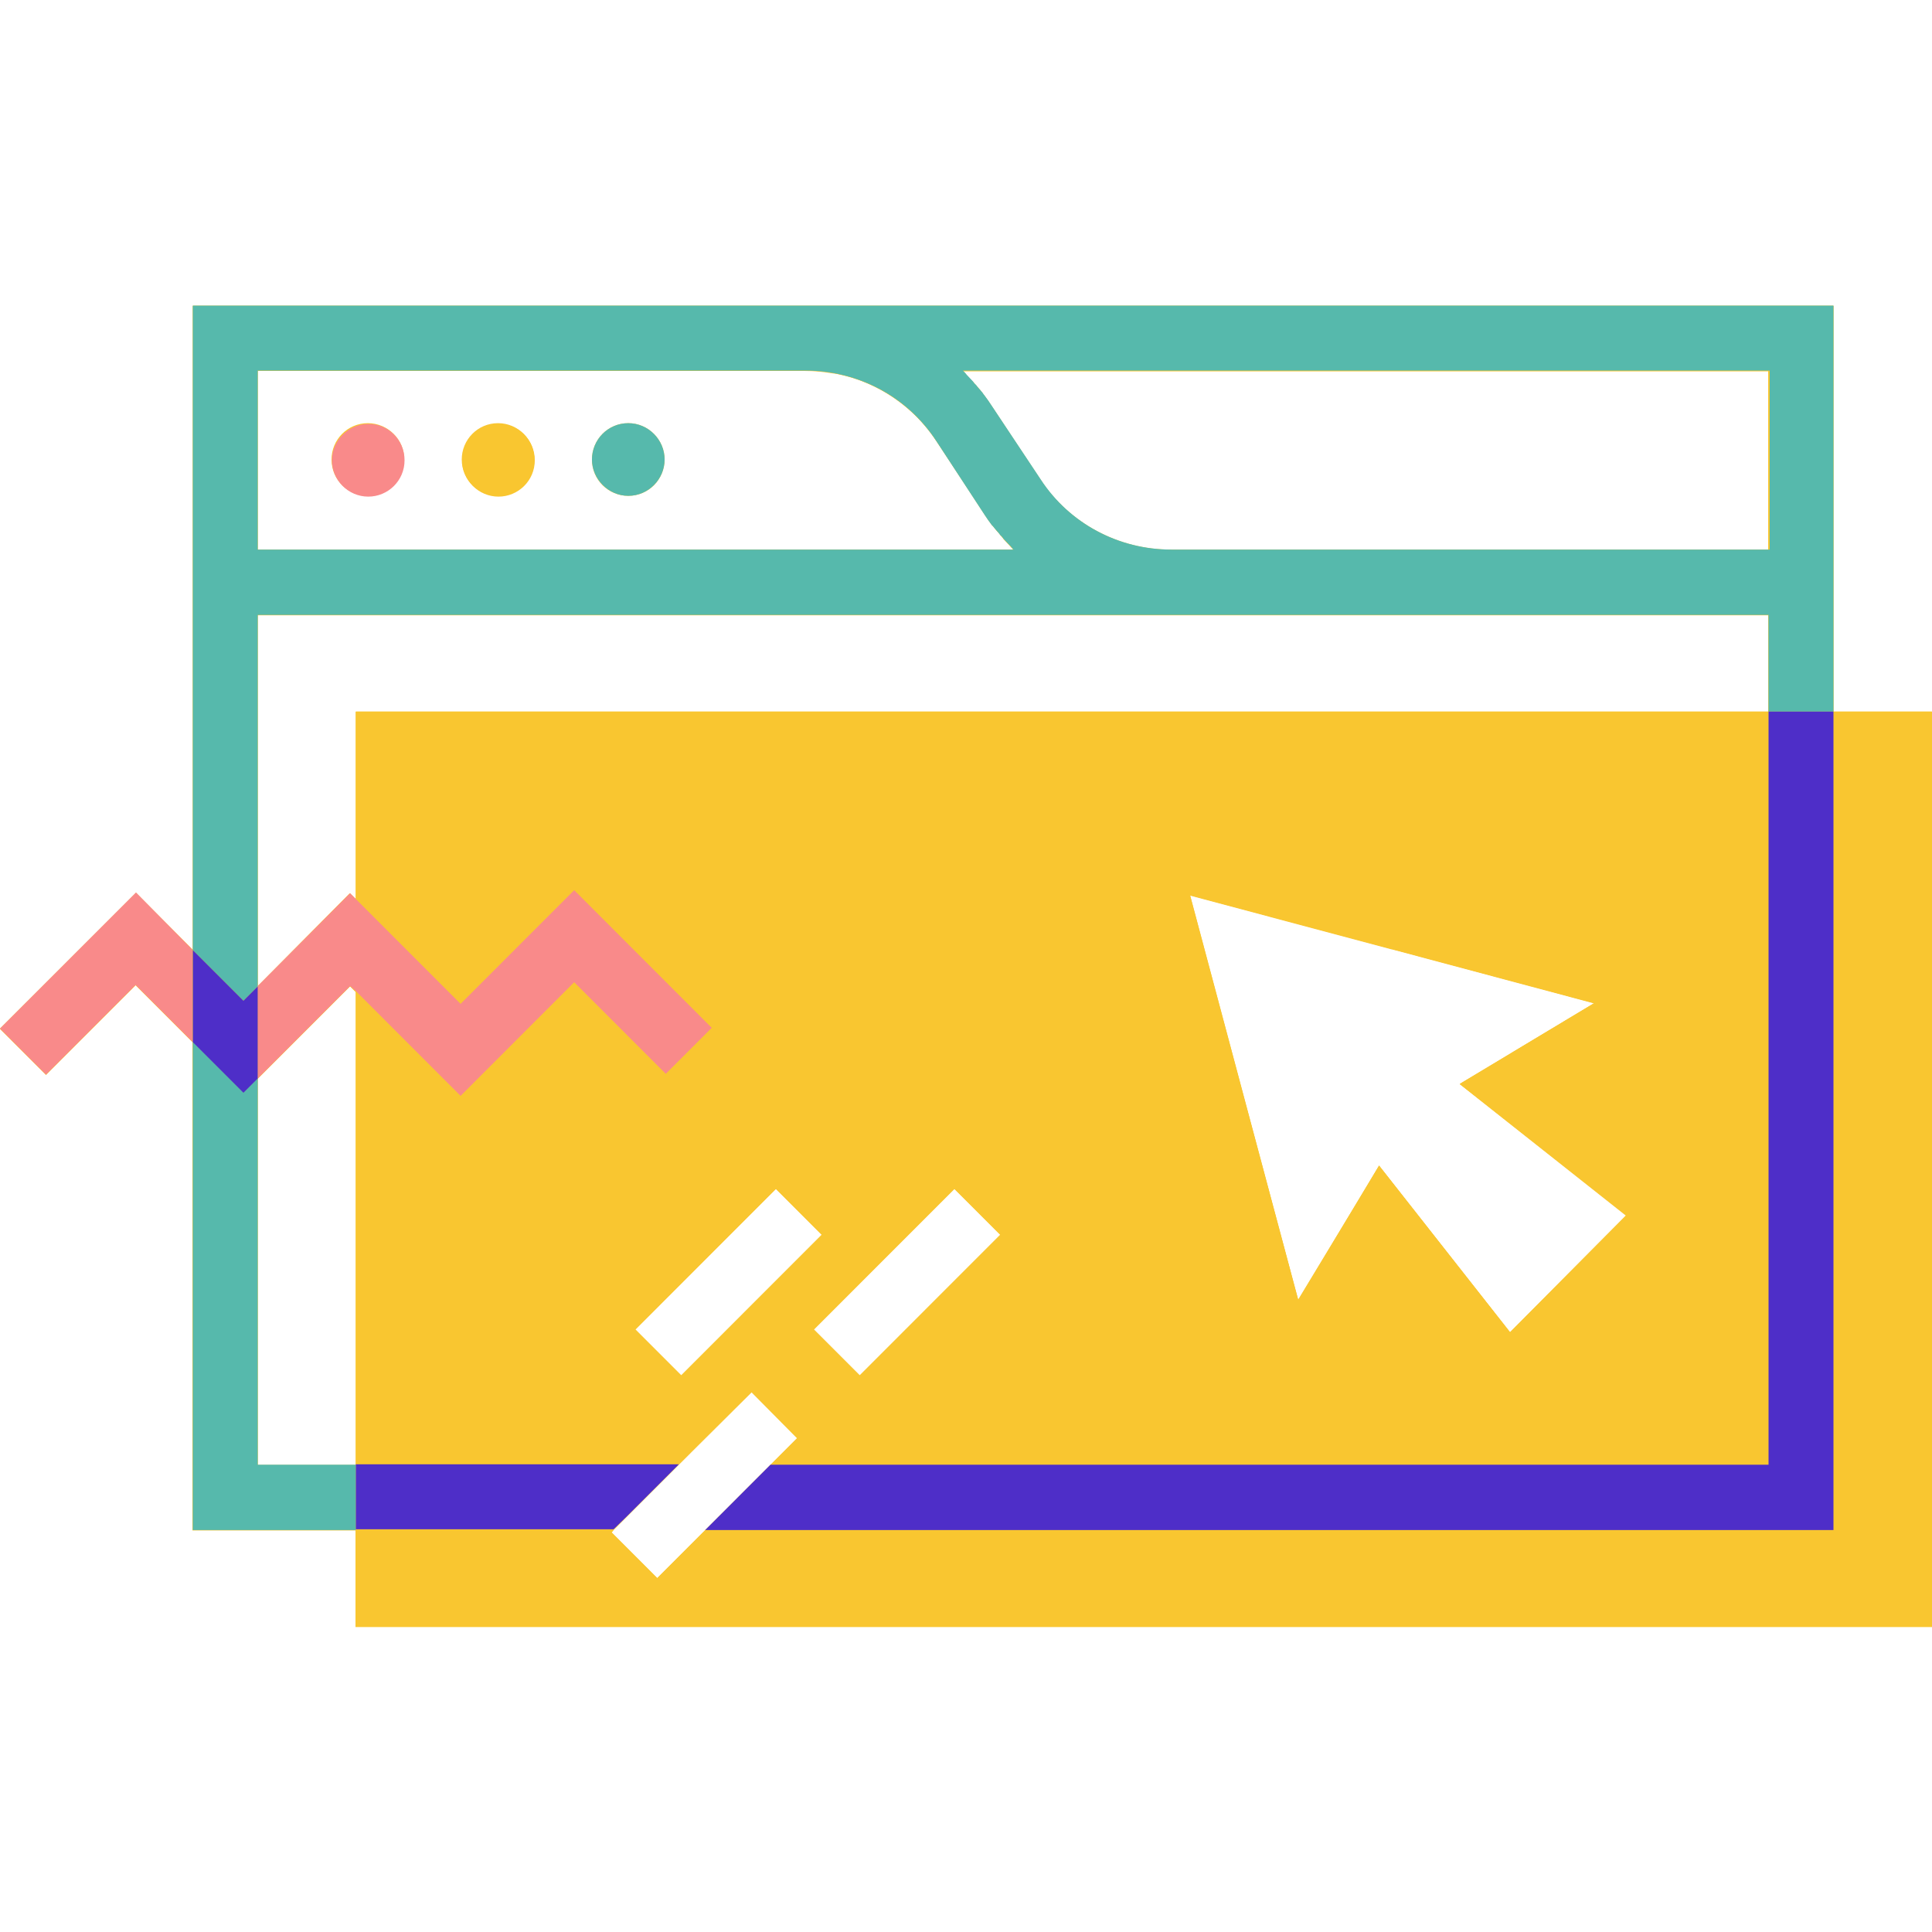 <svg xmlns="http://www.w3.org/2000/svg" xmlns:xlink="http://www.w3.org/1999/xlink" width="500" zoomAndPan="magnify" viewBox="0 0 375 375" height="500" preserveAspectRatio="xMidYMid meet" version="1.0"><defs><clipPath id="9d8f3b5d18"><path d="M 0 59.316 L 375 59.316 L 375 315.816 L 0 315.816 Z M 0 59.316 " clip-rule="nonzero"/></clipPath><clipPath id="2a7f9f6013"><path d="M 69 82 L 375 82 L 375 315.816 L 69 315.816 Z M 69 82 " clip-rule="nonzero"/></clipPath><clipPath id="0a6be9daeb"><path d="M 37 59.316 L 356 59.316 L 356 297 L 37 297 Z M 37 59.316 " clip-rule="nonzero"/></clipPath></defs><g clip-path="url(#9d8f3b5d18)"><path fill="#f9c630" d="M 374.926 138.191 L 355.875 138.191 L 355.875 59.398 L 37.426 59.398 L 37.426 184.418 L 31.875 178.863 L 26.398 173.309 L 0 199.727 L 8.926 208.656 L 26.324 191.246 L 37.352 202.277 L 37.352 297.055 L 69 297.055 L 69 315.812 L 375 315.812 Z M 50.023 72.004 L 156.301 72.004 C 158.023 72.004 159.75 72.156 161.477 72.453 C 161.699 72.453 161.852 72.531 162.074 72.531 C 162.227 72.531 162.375 72.605 162.523 72.605 C 170.398 74.18 177.301 78.832 181.801 85.664 L 191.176 99.996 C 191.625 100.672 192.074 101.348 192.602 102.02 C 192.824 102.172 192.977 102.473 193.125 102.621 C 193.273 102.773 193.426 102.996 193.574 103.148 C 193.648 103.223 193.727 103.297 193.801 103.371 C 193.949 103.598 194.102 103.746 194.25 103.973 C 194.324 104.047 194.398 104.047 194.398 104.121 C 194.477 104.273 194.551 104.348 194.699 104.496 C 194.699 104.574 194.773 104.574 194.773 104.648 C 195.227 105.098 195.523 105.473 195.977 105.922 C 196.125 106.074 196.199 106.223 196.426 106.375 C 196.426 106.449 196.5 106.449 196.5 106.523 C 196.574 106.598 196.648 106.676 196.727 106.75 L 50.023 106.75 Z M 69.074 284.297 L 69.074 284.371 L 50.023 284.371 L 50.023 209.406 L 67.949 191.469 L 69.074 192.598 Z M 152.102 281.82 L 149.625 284.297 L 139.426 294.5 L 139.352 294.578 L 136.949 296.977 L 136.875 297.055 L 127.574 306.359 L 118.648 297.504 L 119.023 297.129 L 118.949 297.129 L 121.5 294.578 L 131.699 284.371 L 134.176 281.895 L 145.875 270.262 L 154.727 279.195 Z M 123.301 258.105 L 150.602 230.793 L 159.523 239.723 L 132.227 267.035 Z M 166.875 267.035 L 157.949 258.105 L 185.25 230.793 L 194.176 239.723 Z M 293.102 258.633 L 267.676 226.289 L 263.398 233.492 L 252 252.328 L 241.5 213.156 L 231 173.836 L 270.074 184.266 L 270.148 184.266 L 309.449 194.773 L 299.023 201 L 283.352 210.457 L 315.602 235.969 Z M 343.199 138.191 L 69.074 138.191 L 69.074 174.586 L 67.949 173.461 L 67.949 173.535 L 67.875 173.461 L 50.023 191.469 L 50.023 119.43 L 343.199 119.43 Z M 343.273 106.75 L 227.398 106.75 C 217.125 106.75 207.602 101.723 201.977 93.09 L 192.449 78.758 C 192 78.082 191.551 77.406 191.023 76.73 C 190.875 76.582 190.727 76.281 190.574 76.133 C 190.426 75.98 190.273 75.758 190.125 75.605 C 190.051 75.531 189.977 75.457 189.898 75.383 C 189.75 75.156 189.602 75.008 189.449 74.781 C 189.375 74.707 189.227 74.633 189.148 74.555 C 189.074 74.48 189 74.406 188.926 74.332 C 188.852 74.258 188.852 74.18 188.773 74.18 C 188.324 73.73 188.023 73.355 187.574 72.906 C 187.352 72.605 187.199 72.453 187.051 72.305 C 186.977 72.23 186.898 72.156 186.824 72.078 L 343.199 72.078 L 343.199 106.75 Z M 343.273 106.75 " fill-opacity="1" fill-rule="nonzero"/><path fill="#f9c630" d="M 71.398 82.137 C 67.426 82.137 64.352 85.363 64.352 89.188 C 64.352 93.168 67.574 96.242 71.398 96.242 C 75.375 96.242 78.449 93.016 78.449 89.188 C 78.523 85.363 75.301 82.137 71.398 82.137 Z M 96.676 82.137 C 92.699 82.137 89.625 85.363 89.625 89.188 C 89.625 93.168 92.852 96.242 96.676 96.242 C 100.648 96.242 103.727 93.016 103.727 89.188 C 103.727 85.363 100.574 82.137 96.676 82.137 Z M 121.949 82.137 C 117.977 82.137 114.898 85.363 114.898 89.188 C 114.898 93.168 118.125 96.242 121.949 96.242 C 125.926 96.242 129 93.016 129 89.188 C 129 85.363 125.852 82.137 121.949 82.137 Z M 111.375 172.859 L 89.25 194.848 L 69 174.512 L 67.875 173.387 L 50.023 191.395 L 50.023 209.332 L 67.949 191.395 L 69.074 192.52 L 89.398 212.855 L 111.449 190.871 L 129.227 208.656 L 138.148 199.727 Z M 121.949 82.137 C 117.977 82.137 114.898 85.363 114.898 89.188 C 114.898 93.168 118.125 96.242 121.949 96.242 C 125.926 96.242 129 93.016 129 89.188 C 129 85.363 125.852 82.137 121.949 82.137 Z M 96.676 82.137 C 92.699 82.137 89.625 85.363 89.625 89.188 C 89.625 93.168 92.852 96.242 96.676 96.242 C 100.648 96.242 103.727 93.016 103.727 89.188 C 103.727 85.363 100.574 82.137 96.676 82.137 Z M 71.398 82.137 C 67.426 82.137 64.352 85.363 64.352 89.188 C 64.352 93.168 67.574 96.242 71.398 96.242 C 75.375 96.242 78.449 93.016 78.449 89.188 C 78.523 85.363 75.301 82.137 71.398 82.137 Z M 355.875 138.117 L 355.875 59.324 L 37.426 59.324 L 37.426 184.34 L 26.398 173.309 L 0 199.648 L 8.926 208.578 L 26.324 191.172 L 37.352 202.203 L 37.352 296.977 L 69 296.977 L 69 315.738 L 375 315.738 L 375 138.117 Z M 343.273 71.93 L 343.273 106.676 L 227.25 106.676 C 216.977 106.676 207.523 101.496 201.824 93.016 L 192.375 78.684 C 191.926 78.008 191.477 77.332 190.949 76.656 C 190.801 76.508 190.648 76.207 190.5 76.059 C 190.199 75.531 189.75 75.156 189.375 74.707 C 189.227 74.555 189.074 74.258 188.773 74.031 C 188.324 73.582 188.023 73.207 187.574 72.754 C 187.426 72.605 187.273 72.305 187.051 72.156 C 186.977 72.078 186.898 72.004 186.824 71.93 Z M 50.023 71.93 L 156.375 71.93 C 166.648 71.93 176.102 77.109 181.727 85.586 L 191.25 99.922 C 191.699 100.594 192.148 101.27 192.676 101.945 C 192.824 102.098 192.977 102.398 193.125 102.547 C 193.426 103.07 193.875 103.445 194.25 103.898 C 194.398 104.121 194.551 104.348 194.852 104.574 C 195.148 105.023 195.602 105.398 195.977 105.848 C 196.125 106 196.273 106.297 196.574 106.449 C 196.648 106.523 196.727 106.598 196.801 106.676 L 50.023 106.676 Z M 50.023 119.355 L 343.199 119.355 L 343.199 138.117 L 69.074 138.117 L 69.074 174.512 L 67.949 173.387 L 50.023 191.395 Z M 150.602 230.719 L 159.523 239.648 L 132.227 266.961 L 123.301 258.031 Z M 185.25 230.719 L 194.176 239.648 L 166.875 266.961 L 157.949 258.031 Z M 315.75 235.969 L 293.102 258.633 L 267.676 226.289 L 251.926 252.328 L 230.852 173.688 L 270.148 184.191 L 309.449 194.695 L 283.352 210.379 Z M 50.023 284.371 L 50.023 209.332 L 67.949 191.395 L 69.074 192.52 L 69.074 284.371 Z M 127.574 306.285 L 118.648 297.352 L 119.102 296.902 L 121.574 294.426 L 131.773 284.223 L 134.25 281.746 L 146.023 269.965 L 154.949 278.895 L 152.102 281.746 L 149.625 284.223 L 139.426 294.426 L 136.949 296.902 Z M 121.949 82.137 C 117.977 82.137 114.898 85.363 114.898 89.188 C 114.898 93.168 118.125 96.242 121.949 96.242 C 125.926 96.242 129 93.016 129 89.188 C 129 85.363 125.852 82.137 121.949 82.137 Z M 96.676 82.137 C 92.699 82.137 89.625 85.363 89.625 89.188 C 89.625 93.168 92.852 96.242 96.676 96.242 C 100.648 96.242 103.727 93.016 103.727 89.188 C 103.727 85.363 100.574 82.137 96.676 82.137 Z M 71.398 82.137 C 67.426 82.137 64.352 85.363 64.352 89.188 C 64.352 93.168 67.574 96.242 71.398 96.242 C 75.375 96.242 78.449 93.016 78.449 89.188 C 78.523 85.363 75.301 82.137 71.398 82.137 Z M 71.398 82.137 C 67.426 82.137 64.352 85.363 64.352 89.188 C 64.352 93.168 67.574 96.242 71.398 96.242 C 75.375 96.242 78.449 93.016 78.449 89.188 C 78.523 85.363 75.301 82.137 71.398 82.137 Z M 96.676 82.137 C 92.699 82.137 89.625 85.363 89.625 89.188 C 89.625 93.168 92.852 96.242 96.676 96.242 C 100.648 96.242 103.727 93.016 103.727 89.188 C 103.727 85.363 100.574 82.137 96.676 82.137 Z M 121.949 82.137 C 117.977 82.137 114.898 85.363 114.898 89.188 C 114.898 93.168 118.125 96.242 121.949 96.242 C 125.926 96.242 129 93.016 129 89.188 C 129 85.363 125.852 82.137 121.949 82.137 Z M 121.949 82.137 C 117.977 82.137 114.898 85.363 114.898 89.188 C 114.898 93.168 118.125 96.242 121.949 96.242 C 125.926 96.242 129 93.016 129 89.188 C 129 85.363 125.852 82.137 121.949 82.137 Z M 96.676 82.137 C 92.699 82.137 89.625 85.363 89.625 89.188 C 89.625 93.168 92.852 96.242 96.676 96.242 C 100.648 96.242 103.727 93.016 103.727 89.188 C 103.727 85.363 100.574 82.137 96.676 82.137 Z M 71.398 82.137 C 67.426 82.137 64.352 85.363 64.352 89.188 C 64.352 93.168 67.574 96.242 71.398 96.242 C 75.375 96.242 78.449 93.016 78.449 89.188 C 78.523 85.363 75.301 82.137 71.398 82.137 Z M 71.398 82.137 " fill-opacity="1" fill-rule="nonzero"/></g><g clip-path="url(#2a7f9f6013)"><path fill="#f9c630" d="M 145.949 270.113 L 154.875 279.043 L 152.023 281.895 L 149.551 284.371 L 343.273 284.371 L 343.273 138.117 L 69.074 138.117 L 69.074 174.512 L 89.398 194.848 L 111.449 172.785 L 138.148 199.5 L 129.148 208.504 L 111.375 190.719 L 89.398 212.707 L 69.074 192.371 L 69.074 284.223 L 131.773 284.223 L 134.25 281.746 Z M 270.148 184.191 L 309.449 194.695 L 283.352 210.379 L 315.676 235.82 L 293.102 258.559 L 267.676 226.215 L 252 252.402 L 231 173.762 Z M 194.176 239.648 L 166.875 266.961 L 157.949 258.031 L 185.25 230.719 Z M 123.301 258.031 L 150.602 230.719 L 159.523 239.648 L 132.227 266.961 Z M 374.926 138.117 L 374.926 315.664 L 69.074 315.664 L 69.074 296.977 L 119.102 296.977 L 118.648 297.43 L 127.574 306.359 L 136.949 296.977 L 355.949 296.977 L 355.949 138.117 Z M 103.801 89.34 C 103.801 93.316 100.574 96.395 96.75 96.395 C 92.852 96.395 89.699 93.168 89.699 89.34 C 89.699 85.512 92.926 82.285 96.75 82.285 C 100.574 82.211 103.801 85.363 103.801 89.34 Z M 103.801 89.34 " fill-opacity="1" fill-rule="nonzero"/></g><g clip-path="url(#0a6be9daeb)"><path fill="#56b9ac" d="M 69.074 284.371 L 69.074 296.977 L 37.426 296.977 L 37.426 202.203 L 47.25 212.031 L 50.023 209.254 L 50.023 284.297 L 69.074 284.297 Z M 47.25 194.246 L 37.426 184.418 L 37.426 59.324 L 355.875 59.324 L 355.875 138.117 L 343.273 138.117 L 343.273 119.355 L 50.023 119.355 L 50.023 191.469 Z M 186.898 71.93 C 186.977 72.004 187.051 72.078 187.125 72.156 C 187.273 72.305 187.426 72.453 187.648 72.754 C 188.102 73.207 188.398 73.582 188.852 74.031 C 189 74.258 189.148 74.48 189.449 74.707 C 189.75 75.156 190.199 75.605 190.574 76.059 C 190.727 76.207 190.875 76.508 191.023 76.656 C 191.551 77.332 192 78.008 192.449 78.684 L 201.977 93.016 C 207.602 101.645 217.125 106.676 227.398 106.676 L 343.5 106.676 L 343.5 71.93 Z M 50.023 106.676 L 196.727 106.676 C 196.648 106.598 196.574 106.523 196.5 106.449 C 196.352 106.297 196.199 106 195.977 105.848 C 195.523 105.398 195.227 105.023 194.773 104.574 C 194.625 104.348 194.477 104.121 194.176 103.898 C 193.875 103.445 193.426 102.996 193.051 102.547 C 192.898 102.398 192.75 102.098 192.523 101.945 C 192 101.27 191.551 100.594 191.102 99.922 L 181.727 85.586 C 176.102 76.957 166.574 71.93 156.301 71.93 L 50.023 71.93 Z M 121.949 82.137 C 117.977 82.137 114.898 85.363 114.898 89.188 C 114.898 93.016 118.125 96.242 121.949 96.242 C 125.852 96.242 129 93.016 129 89.188 C 129 85.363 125.852 82.137 121.949 82.137 Z M 121.949 82.137 " fill-opacity="1" fill-rule="nonzero"/></g><path fill="#f98a8a" d="M 78.523 89.34 C 78.523 93.316 75.301 96.395 71.477 96.395 C 67.574 96.395 64.426 93.168 64.426 89.34 C 64.426 85.512 67.648 82.285 71.477 82.285 C 75.301 82.211 78.523 85.363 78.523 89.34 Z M 26.398 173.234 L 0 199.648 L 8.926 208.578 L 26.324 191.172 L 37.352 202.203 L 37.352 184.34 Z M 69.074 192.371 L 89.398 212.707 L 111.449 190.645 L 129.227 208.43 L 138.148 199.5 L 111.449 172.785 L 89.398 194.848 L 69.074 174.512 L 67.949 173.387 L 50.023 191.395 L 50.023 209.332 L 67.949 191.395 Z M 69.074 192.371 " fill-opacity="1" fill-rule="nonzero"/><path fill="#4e2ec8" d="M 343.273 138.117 L 355.875 138.117 L 355.875 296.977 L 136.875 296.977 L 139.352 294.5 L 149.551 284.297 L 343.273 284.297 Z M 121.574 294.426 L 131.773 284.223 L 69.074 284.223 L 69.074 296.828 L 119.102 296.828 Z M 50.023 209.332 L 50.023 191.469 L 47.25 194.246 L 37.426 184.418 L 37.426 202.277 L 47.25 212.105 Z M 50.023 209.332 " fill-opacity="1" fill-rule="nonzero"/></svg>